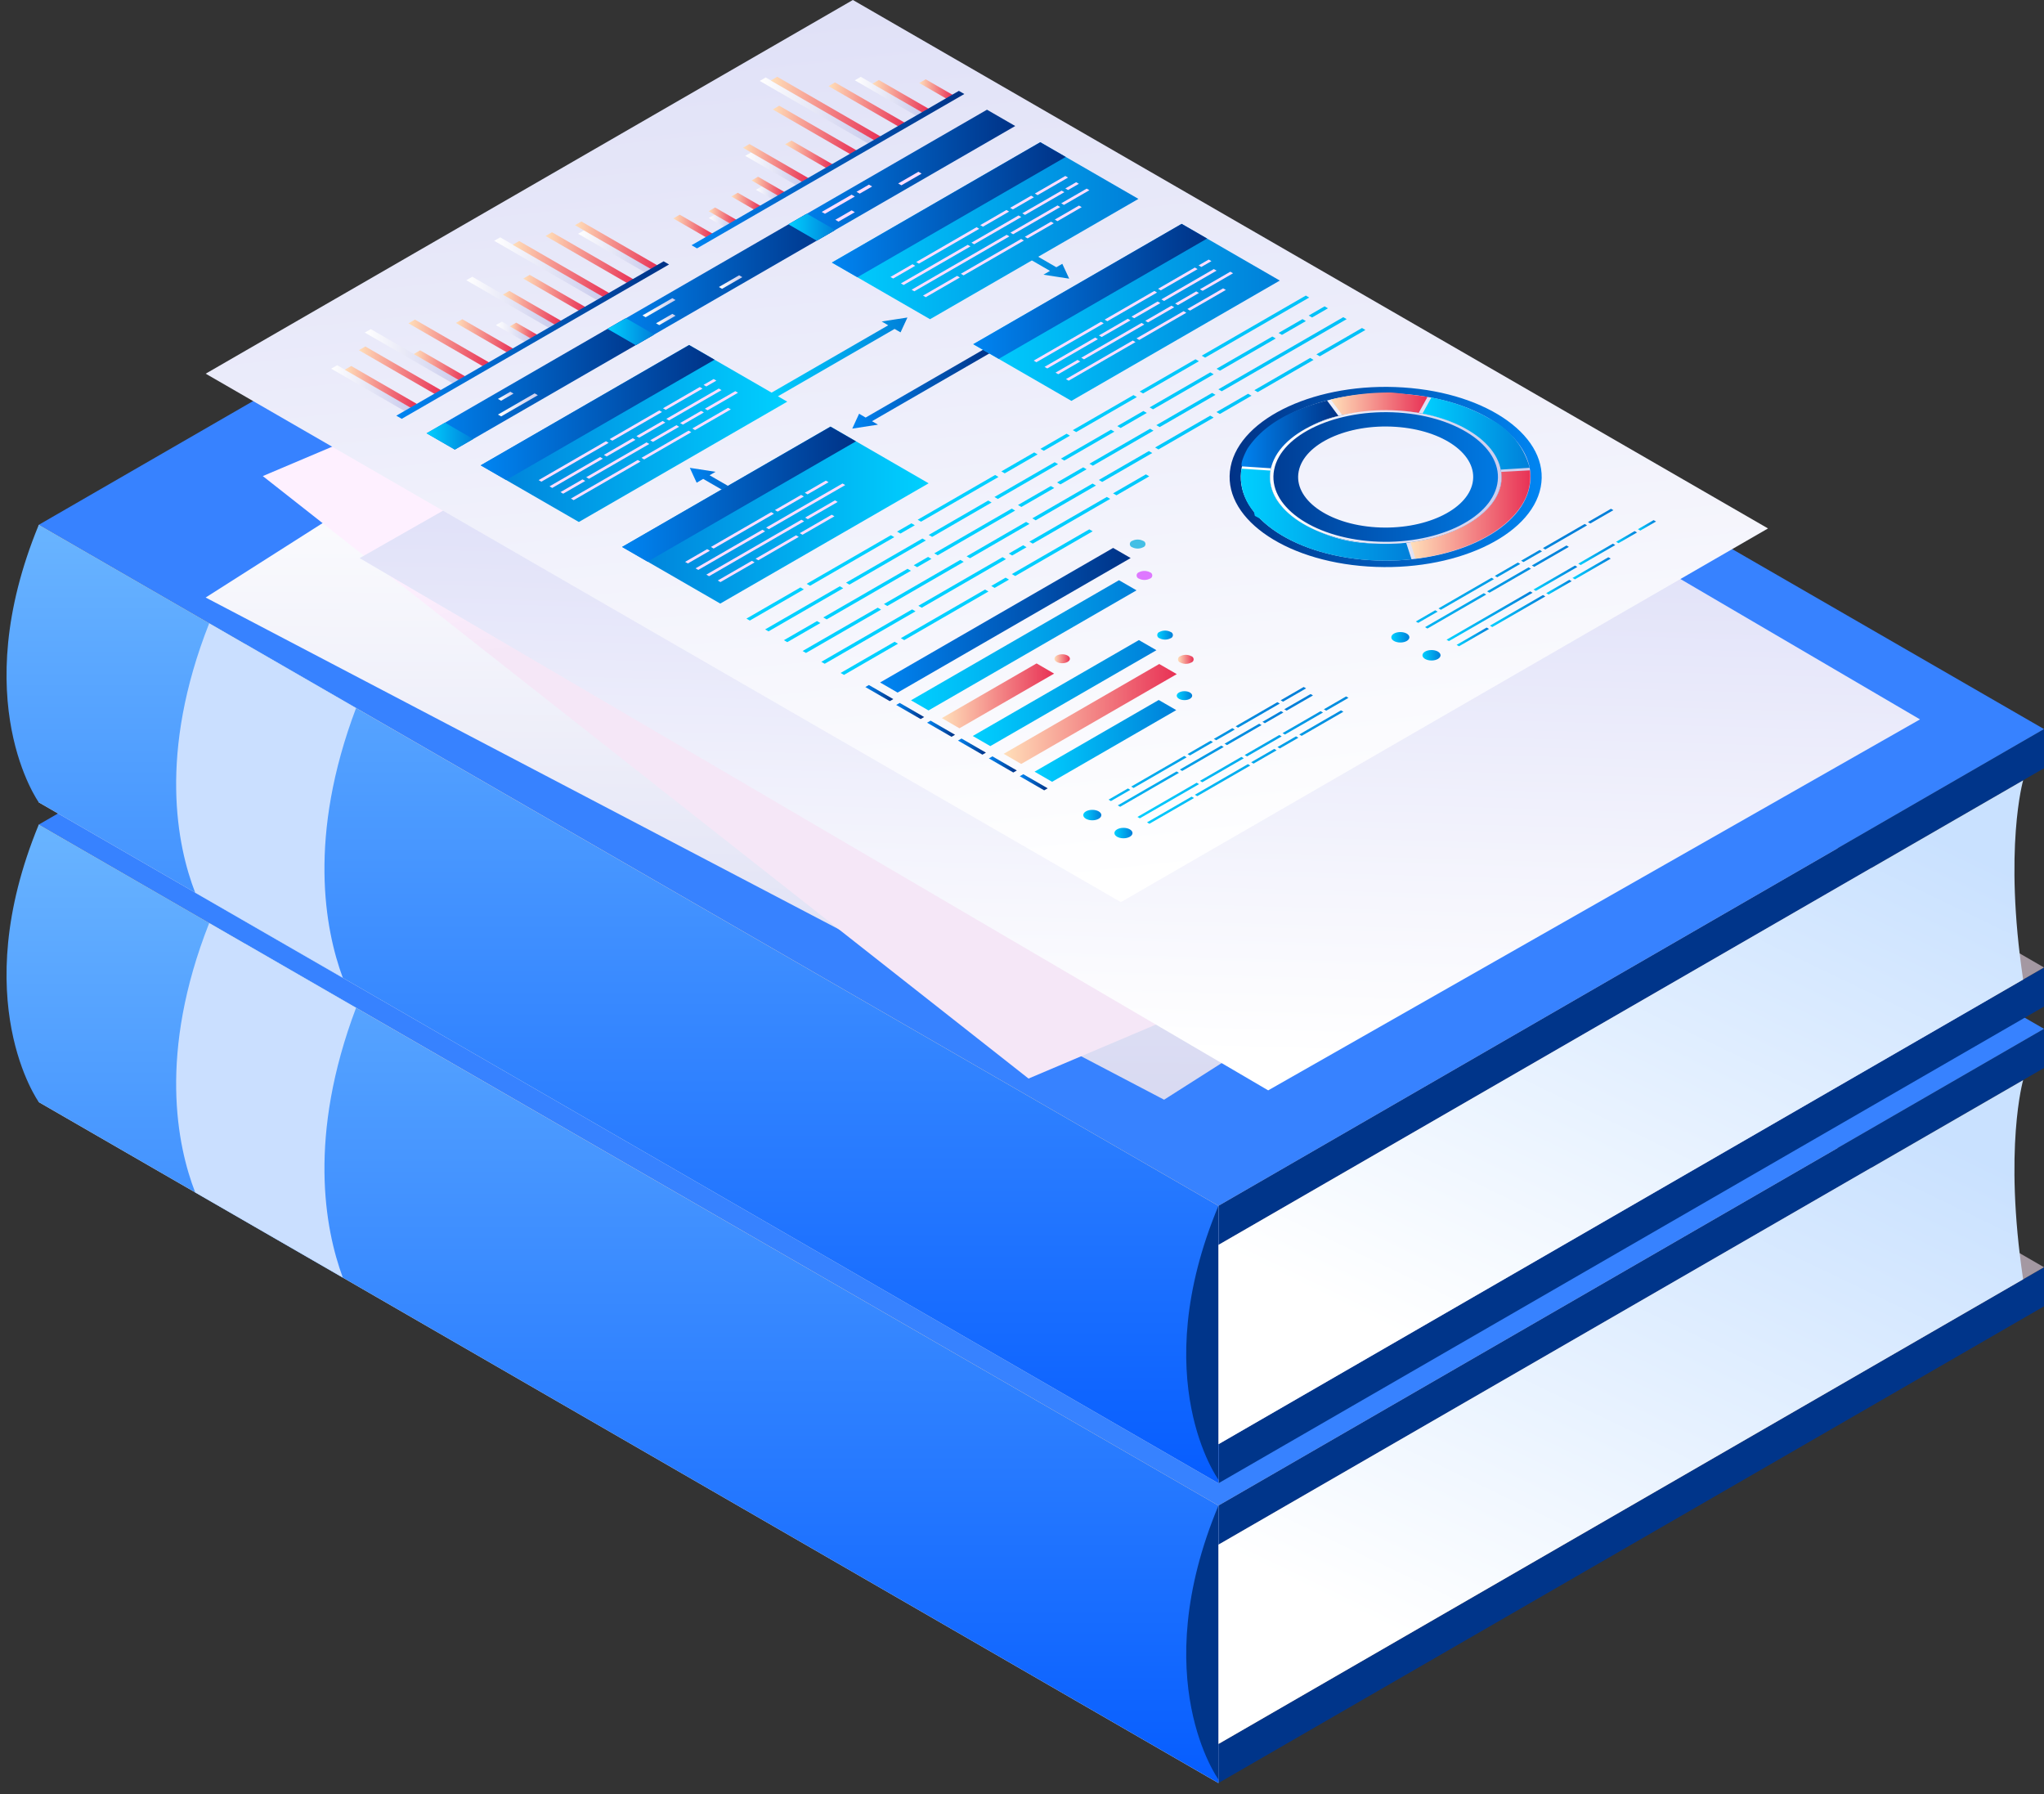 <svg xmlns="http://www.w3.org/2000/svg" xmlns:xlink="http://www.w3.org/1999/xlink" width="160.512" height="140.869" viewBox="0 0 160.512 140.869">
  <rect x="0" y="0" width="160.512" height="140.869" fill="#333333" stroke="none"/>
  <defs>
    <linearGradient id="linear-gradient" x1="0.5" x2="0.5" y2="1" gradientUnits="objectBoundingBox">
      <stop offset="0" stop-color="#69b4ff"/>
      <stop offset="1" stop-color="#065dff"/>
    </linearGradient>
    <linearGradient id="linear-gradient-2" x1="1" y1="0.142" x2="0.5" y2="1" gradientUnits="objectBoundingBox">
      <stop offset="0" stop-color="#c9e1ff"/>
      <stop offset="1" stop-color="#fff"/>
    </linearGradient>
    <linearGradient id="linear-gradient-5" x1="0.502" y1="0.272" x2="0.492" y2="1.258" gradientUnits="objectBoundingBox">
      <stop offset="0" stop-color="#fff"/>
      <stop offset="1" stop-color="#cacced"/>
    </linearGradient>
    <linearGradient id="linear-gradient-6" x1="0.603" y1="0.901" x2="0.462" y2="0.35" gradientUnits="objectBoundingBox">
      <stop offset="0.818" stop-color="#f5e7f7"/>
      <stop offset="1" stop-color="#fef0ff"/>
    </linearGradient>
    <linearGradient id="linear-gradient-7" x1="0.584" y1="0.959" x2="0.618" y2="0.266" gradientUnits="objectBoundingBox">
      <stop offset="0" stop-color="#fff"/>
      <stop offset="1" stop-color="#dadbf7"/>
    </linearGradient>
    <linearGradient id="linear-gradient-8" x1="0.606" y1="0.971" x2="0.423" y2="-0.015" gradientUnits="objectBoundingBox">
      <stop offset="0" stop-color="#fff"/>
      <stop offset="1" stop-color="#dfe0f7"/>
    </linearGradient>
    <linearGradient id="linear-gradient-9" y1="0.5" x2="1" y2="0.5" gradientUnits="objectBoundingBox">
      <stop offset="0" stop-color="#00d0ff"/>
      <stop offset="1" stop-color="#007fd9"/>
    </linearGradient>
    <linearGradient id="linear-gradient-10" y1="0.5" x2="1" y2="0.5" gradientUnits="objectBoundingBox">
      <stop offset="0" stop-color="#0085f2"/>
      <stop offset="1" stop-color="#003286"/>
    </linearGradient>
    <linearGradient id="linear-gradient-13" y1="0.5" x2="1" y2="0.5" gradientUnits="objectBoundingBox">
      <stop offset="0" stop-color="#007fd9"/>
      <stop offset="1" stop-color="#00d0ff"/>
    </linearGradient>
    <linearGradient id="linear-gradient-29" y1="0.5" x2="1" y2="0.5" gradientUnits="objectBoundingBox">
      <stop offset="0" stop-color="#ffdfb9"/>
      <stop offset="1" stop-color="#e83155"/>
    </linearGradient>
    <linearGradient id="linear-gradient-34" x1="0" y1="0.5" x2="1" y2="0.5" xlink:href="#linear-gradient-9"/>
    <linearGradient id="linear-gradient-37" x1="0" y1="0.5" x2="1" y2="0.5" xlink:href="#linear-gradient-5"/>
    <linearGradient id="linear-gradient-83" y1="0.5" x2="1" y2="0.5" gradientUnits="objectBoundingBox">
      <stop offset="0" stop-color="#003286"/>
      <stop offset="1" stop-color="#0085f2"/>
    </linearGradient>
  </defs>
  <g id="组_77803" data-name="组 77803" transform="translate(-4443.153 8970.599)">
    <g id="组_89651" data-name="组 89651" transform="translate(4443.665 -8966.815)">
      <g id="组_89653" data-name="组 89653" transform="translate(0 23.537)">
        <g id="组_88005" data-name="组 88005">
          <g id="组_88003" data-name="组 88003" transform="translate(2.531 18.715)">
            <path id="路径_52332" data-name="路径 52332" d="M887.108,783.539v3.071l64.83-37.43v-3.071Z" transform="translate(-794.469 -692.642)" fill="#00358a"/>
            <path id="路径_52333" data-name="路径 52333" d="M804.431,735.822l64.83-37.43-92.639-53.467-64.83,37.43Z" transform="translate(-711.792 -644.925)" fill="#a498a2"/>
            <path id="路径_52334" data-name="路径 52334" d="M711.792,715.759v3.071L804.431,772.3v-3.071Z" transform="translate(-711.792 -678.329)" fill="#e5e2e6"/>
          </g>
          <g id="组_88004" data-name="组 88004" transform="translate(2.531)">
            <path id="路径_52335" data-name="路径 52335" d="M887.108,748.122v3.071l64.83-37.43v-3.07Z" transform="translate(-794.469 -657.225)" fill="#00358a"/>
            <path id="路径_52336" data-name="路径 52336" d="M804.431,700.4l64.83-37.43-92.639-53.467-64.83,37.43Z" transform="translate(-711.792 -609.507)" fill="#3782ff"/>
            <path id="路径_52337" data-name="路径 52337" d="M711.792,680.342v3.071l92.639,53.468v-3.071Z" transform="translate(-711.792 -642.912)" fill="#e5e2e6"/>
          </g>
          <path id="联合_71" data-name="联合 71" d="M2.531,21.785v0S-3.163,13.825,2.531,0h0L95.17,53.468V75.253Z" transform="translate(0 37.429)" stroke="rgba(0,0,0,0)" stroke-miterlimit="10" stroke-width="1" fill="url(#linear-gradient)"/>
          <path id="路径_52339" data-name="路径 52339" d="M884.849,781.527v21.506S879.155,795.176,884.849,781.527Z" transform="translate(-789.679 -690.63)" fill="#00358a"/>
          <path id="路径_52341" data-name="路径 52341" d="M887.108,754.779,950.3,718.3s-1.54,5.34,0,15.644l-63.189,36.483Z" transform="translate(-791.938 -660.811)" fill="url(#linear-gradient-2)"/>
          <path id="路径_52342" data-name="路径 52342" d="M746.342,701.619l-11.533-6.656c-4.036,10.223-2.513,17.506-1.1,21.153L745.3,722.8C743.883,718.967,742.53,711.7,746.342,701.619Z" transform="translate(-718.892 -649.807)" fill="#cadfff"/>
        </g>
        <path id="路径_52343" data-name="路径 52343" d="M821.3,644.9l-23.066-13.312-48.185,27.82,23.065,13.312Z" transform="translate(-727.302 -619.922)" fill="#f5f7f8"/>
      </g>
      <g id="组_88006" data-name="组 88006" transform="translate(0 0)">
        <g id="组_88005-2" data-name="组 88005" transform="translate(0)">
          <g id="组_88003-2" data-name="组 88003" transform="translate(2.531 18.715)">
            <path id="路径_52332-2" data-name="路径 52332" d="M887.108,783.539v3.071l64.83-37.43v-3.071Z" transform="translate(-794.469 -692.642)" fill="#00358a"/>
            <path id="路径_52333-2" data-name="路径 52333" d="M804.431,735.822l64.83-37.43-92.639-53.467-64.83,37.43Z" transform="translate(-711.792 -644.925)" fill="#a498a2"/>
            <path id="路径_52334-2" data-name="路径 52334" d="M711.792,715.759v3.071L804.431,772.3v-3.071Z" transform="translate(-711.792 -678.329)" fill="#e5e2e6"/>
          </g>
          <g id="组_88004-2" data-name="组 88004" transform="translate(2.531)">
            <path id="路径_52335-2" data-name="路径 52335" d="M887.108,748.122v3.071l64.83-37.43v-3.07Z" transform="translate(-794.469 -657.225)" fill="#00358a"/>
            <path id="路径_52336-2" data-name="路径 52336" d="M804.431,700.4l64.83-37.43-92.639-53.467-64.83,37.43Z" transform="translate(-711.792 -609.507)" fill="#3782ff"/>
            <path id="路径_52337-2" data-name="路径 52337" d="M711.792,680.342v3.071l92.639,53.468v-3.071Z" transform="translate(-711.792 -642.912)" fill="#e5e2e6"/>
          </g>
          <path id="联合_70" data-name="联合 70" d="M2.531,21.785v0S-3.163,13.825,2.531,0h0L95.17,53.468V75.253Z" transform="translate(0 37.43)" stroke="rgba(0,0,0,0)" stroke-miterlimit="10" stroke-width="1" fill="url(#linear-gradient)"/>
          <path id="路径_52339-2" data-name="路径 52339" d="M884.849,781.527v21.506S879.155,795.176,884.849,781.527Z" transform="translate(-789.68 -690.63)" fill="#00358a"/>
          <path id="路径_52341-2" data-name="路径 52341" d="M887.108,754.779,950.3,718.3s-1.54,5.34,0,15.644l-63.189,36.483Z" transform="translate(-791.938 -660.811)" fill="url(#linear-gradient-2)"/>
          <path id="路径_52342-2" data-name="路径 52342" d="M746.342,701.619l-11.533-6.656c-4.036,10.223-2.513,17.506-1.1,21.153L745.3,722.8C743.883,718.967,742.53,711.7,746.342,701.619Z" transform="translate(-718.892 -649.807)" fill="#cadfff"/>
        </g>
        <path id="路径_52343-2" data-name="路径 52343" d="M821.3,644.9l-23.066-13.312-48.185,27.82,23.065,13.312Z" transform="translate(-727.302 -619.922)" fill="#f5f7f8"/>
      </g>
    </g>
    <g id="组_89654" data-name="组 89654" transform="translate(4459.302 -8970.599)">
      <g id="组_85406" data-name="组 85406" transform="translate(0 0)">
        <path id="路径_47527" data-name="路径 47527" d="M914.771,1062.515l-48.3,30.73-75.264-39.433,48.3-30.73Z" transform="translate(-791.206 -1006.895)" fill="url(#linear-gradient-5)"/>
        <path id="路径_47528" data-name="路径 47528" d="M967.541,1032.973,909.6,1057.525l-60.132-47.307,57.945-24.552Z" transform="translate(-844.98 -972.836)" fill="url(#linear-gradient-6)"/>
        <path id="路径_47529" data-name="路径 47529" d="M988.487,1037.672,937.3,1066.8l-71.345-41.791,51.189-29.13Z" transform="translate(-853.861 -981.185)" fill="url(#linear-gradient-7)"/>
        <path id="路径_47530" data-name="路径 47530" d="M944.321,1037.665,893.5,1067.007l-71.866-41.493,50.823-29.343Z" transform="translate(-821.631 -996.172)" fill="url(#linear-gradient-8)"/>
      </g>
      <g id="组_85472" data-name="组 85472" transform="translate(9.859 6.031)">
        <g id="组_85418" data-name="组 85418" transform="translate(11.742 5.137)">
          <g id="组_85410" data-name="组 85410" transform="translate(16.417 5.481)">
            <path id="路径_47753" data-name="路径 47753" d="M1131.209,1089.893l-1.009.156.512.3-9.454,5.458.5.286,9.455-5.459.468.271.27-.583.27-.583Z" transform="translate(-1115.129 -1081.456)" fill="url(#linear-gradient-9)"/>
            <path id="路径_47754" data-name="路径 47754" d="M1166.5,1111.73l.27-.582.513.3,9.455-5.459.5.286-9.455,5.459.468.27-1.009.156-1.009.156Z" transform="translate(-1153.473 -1095.31)" fill="url(#linear-gradient-10)"/>
            <path id="路径_47755" data-name="路径 47755" d="M1079.929,1170.455l.27.583.513-.3,7.513,4.337.5-.286-7.513-4.338.468-.27-1.009-.156-1.009-.156Z" transform="translate(-1079.659 -1149.784)" fill="url(#linear-gradient-10)"/>
            <path id="路径_47756" data-name="路径 47756" d="M1228.653,1038.612l-1.009-.156.512-.3-7.513-4.337.5-.286,7.512,4.338.469-.27.27.582.27.583Z" transform="translate(-1199.87 -1033.536)" fill="url(#linear-gradient-9)"/>
          </g>
          <g id="组_85417" data-name="组 85417">
            <g id="组_85413" data-name="组 85413">
              <g id="组_85411" data-name="组 85411">
                <path id="路径_47757" data-name="路径 47757" d="M992.307,1108.847l-16.365,9.448-7.706-4.449L984.6,1104.4Z" transform="translate(-968.236 -1088.476)" fill="url(#linear-gradient-13)"/>
                <path id="路径_47758" data-name="路径 47758" d="M1179.467,1000.788l-16.364,9.448-7.706-4.449,16.364-9.448Z" transform="translate(-1127.819 -996.339)" fill="url(#linear-gradient-9)"/>
              </g>
              <g id="组_85412" data-name="组 85412">
                <path id="路径_47759" data-name="路径 47759" d="M986.6,1105.552l-2-1.154-16.365,9.448,2,1.154Z" transform="translate(-968.236 -1088.476)" fill="url(#linear-gradient-10)"/>
                <path id="路径_47760" data-name="路径 47760" d="M1173.759,997.493l-2-1.154-16.364,9.448,2,1.154Z" transform="translate(-1127.819 -996.339)" fill="url(#linear-gradient-10)"/>
              </g>
            </g>
            <g id="组_85416" data-name="组 85416" transform="translate(11.103 6.411)">
              <g id="组_85414" data-name="组 85414">
                <path id="路径_47761" data-name="路径 47761" d="M1067.664,1152.357,1051.3,1161.8l-7.706-4.449,16.365-9.448Z" transform="translate(-1043.593 -1131.986)" fill="url(#linear-gradient-13)"/>
                <path id="路径_47762" data-name="路径 47762" d="M1254.824,1044.3l-16.364,9.448-7.706-4.449,16.365-9.448Z" transform="translate(-1203.177 -1039.849)" fill="url(#linear-gradient-9)"/>
              </g>
              <g id="组_85415" data-name="组 85415">
                <path id="路径_47763" data-name="路径 47763" d="M1061.956,1149.061l-2-1.153-16.365,9.448,2,1.153Z" transform="translate(-1043.593 -1131.986)" fill="url(#linear-gradient-10)"/>
                <path id="路径_47764" data-name="路径 47764" d="M1249.116,1041l-2-1.153-16.365,9.448,2,1.153Z" transform="translate(-1203.177 -1039.849)" fill="url(#linear-gradient-10)"/>
              </g>
            </g>
          </g>
        </g>
        <g id="组_85428" data-name="组 85428" transform="translate(41.943 36.336)">
          <g id="组_85421" data-name="组 85421" transform="translate(0 0.656)">
            <g id="组_85419" data-name="组 85419" transform="translate(0 10.764)">
              <path id="路径_47765" data-name="路径 47765" d="M1175.4,1286.688l-.276.16-1.918-1.107.277-.16Z" transform="translate(-1173.203 -1285.581)" fill="url(#linear-gradient-10)"/>
              <path id="路径_47766" data-name="路径 47766" d="M1191.862,1296.2l-.277.16-1.918-1.107.277-.16Z" transform="translate(-1187.241 -1293.687)" fill="url(#linear-gradient-10)"/>
              <path id="路径_47767" data-name="路径 47767" d="M1208.327,1305.7l-.277.16-1.918-1.107.277-.16Z" transform="translate(-1201.281 -1301.793)" fill="url(#linear-gradient-10)"/>
              <path id="路径_47768" data-name="路径 47768" d="M1224.792,1315.208l-.277.16-1.918-1.107.277-.16Z" transform="translate(-1215.319 -1309.898)" fill="url(#linear-gradient-10)"/>
              <path id="路径_47769" data-name="路径 47769" d="M1241.258,1324.714l-.277.16-1.918-1.107.277-.16Z" transform="translate(-1229.359 -1318.004)" fill="url(#linear-gradient-10)"/>
              <path id="路径_47770" data-name="路径 47770" d="M1257.722,1334.22l-.277.16-1.918-1.107.277-.16Z" transform="translate(-1243.398 -1326.109)" fill="url(#linear-gradient-10)"/>
            </g>
            <g id="组_85420" data-name="组 85420" transform="translate(1.161)">
              <path id="路径_47771" data-name="路径 47771" d="M1200.76,1213.325l-18.3,10.565-1.377-.795,18.3-10.565Z" transform="translate(-1181.083 -1212.53)" fill="url(#linear-gradient-10)"/>
              <path id="路径_47772" data-name="路径 47772" d="M1215.259,1230.533l-16.334,9.43-1.377-.795,16.334-9.43Z" transform="translate(-1195.122 -1227.203)" fill="url(#linear-gradient-9)"/>
              <path id="路径_47773" data-name="路径 47773" d="M1222.828,1274.9l-7.438,4.294-1.377-.8,7.438-4.294Z" transform="translate(-1209.162 -1265.031)" fill="url(#linear-gradient-29)"/>
              <path id="路径_47774" data-name="路径 47774" d="M1244.9,1262.434l-13.045,7.531-1.377-.795,13.045-7.531Z" transform="translate(-1223.2 -1254.403)" fill="url(#linear-gradient-9)"/>
              <path id="路径_47775" data-name="路径 47775" d="M1260.538,1275.183l-12.217,7.054-1.377-.795,12.217-7.054Z" transform="translate(-1237.24 -1265.274)" fill="url(#linear-gradient-29)"/>
              <path id="路径_47776" data-name="路径 47776" d="M1274.536,1294.357l-9.75,5.629-1.377-.795,9.75-5.629Z" transform="translate(-1251.279 -1281.622)" fill="url(#linear-gradient-9)"/>
            </g>
          </g>
          <g id="组_85422" data-name="组 85422" transform="translate(14.853 9.007)">
            <ellipse id="椭圆_508" data-name="椭圆 508" cx="0.607" cy="0.351" rx="0.607" ry="0.351" fill="url(#linear-gradient-29)"/>
          </g>
          <g id="组_85423" data-name="组 85423" transform="translate(22.931 7.148)">
            <path id="路径_47777" data-name="路径 47777" d="M1329.869,1256.695a.261.261,0,0,1,0,.5.947.947,0,0,1-.859,0,.262.262,0,0,1,0-.5A.949.949,0,0,1,1329.869,1256.695Z" transform="translate(-1328.832 -1256.592)" fill="url(#linear-gradient-34)"/>
          </g>
          <g id="组_85424" data-name="组 85424" transform="translate(24.56 9.052)">
            <path id="路径_47778" data-name="路径 47778" d="M1340.927,1269.614a.262.262,0,0,1,0,.5.948.948,0,0,1-.859,0,.262.262,0,0,1,0-.5A.948.948,0,0,1,1340.927,1269.614Z" transform="translate(-1339.89 -1269.511)" fill="url(#linear-gradient-29)"/>
          </g>
          <g id="组_85425" data-name="组 85425" transform="translate(20.78)">
            <path id="路径_47779" data-name="路径 47779" d="M1315.268,1208.181a.262.262,0,0,1,0,.5.95.95,0,0,1-.859,0,.262.262,0,0,1,0-.5A.95.95,0,0,1,1315.268,1208.181Z" transform="translate(-1314.231 -1208.078)" fill="#44bfe5"/>
          </g>
          <g id="组_85426" data-name="组 85426" transform="translate(24.455 11.906)">
            <ellipse id="椭圆_509" data-name="椭圆 509" cx="0.607" cy="0.35" rx="0.607" ry="0.35" fill="url(#linear-gradient-9)"/>
          </g>
          <g id="组_85427" data-name="组 85427" transform="translate(21.312 2.464)">
            <path id="路径_47780" data-name="路径 47780" d="M1318.88,1224.905a.261.261,0,0,1,0,.5.949.949,0,0,1-.859,0,.262.262,0,0,1,0-.5A.948.948,0,0,1,1318.88,1224.905Z" transform="translate(-1317.843 -1224.802)" fill="#de78ff"/>
          </g>
        </g>
        <g id="组_85441" data-name="组 85441" transform="translate(0 11.359)">
          <g id="组_85440" data-name="组 85440">
            <g id="组_85429" data-name="组 85429" transform="translate(0 11.285)">
              <path id="路径_47781" data-name="路径 47781" d="M894.8,1118.5l-.472.272-5.785-3.34.472-.272Z" transform="translate(-888.543 -1115.158)" fill="url(#linear-gradient-37)"/>
              <path id="路径_47782" data-name="路径 47782" d="M901.469,1118.587l-.505.292-5.178-2.99.505-.292Z" transform="translate(-894.718 -1115.533)" fill="url(#linear-gradient-29)"/>
            </g>
            <g id="组_85430" data-name="组 85430" transform="translate(2.175 9.816)">
              <path id="路径_47783" data-name="路径 47783" d="M909.331,1112.135l-.472.272-5.482-3.165.472-.272Z" transform="translate(-903.367 -1108.412)" fill="url(#linear-gradient-37)"/>
              <path id="路径_47784" data-name="路径 47784" d="M909.761,1108.621l-.506.292-5.953-3.437.505-.292Z" transform="translate(-903.302 -1105.184)" fill="url(#linear-gradient-29)"/>
            </g>
            <g id="组_85431" data-name="组 85431" transform="translate(2.638 8.452)">
              <path id="路径_47785" data-name="路径 47785" d="M913.84,1099.924l-.472.272-6.919-3.995.472-.272Z" transform="translate(-906.449 -1095.929)" fill="url(#linear-gradient-37)"/>
              <path id="路径_47786" data-name="路径 47786" d="M936.565,1109.283l-.505.292-3.538-2.043.505-.292Z" transform="translate(-928.68 -1105.574)" fill="url(#linear-gradient-29)"/>
            </g>
            <g id="组_85432" data-name="组 85432" transform="translate(5.068 7.679)">
              <path id="路径_47787" data-name="路径 47787" d="M929.782,1094.36l-.472.272-6.375-3.68.472-.272Z" transform="translate(-922.936 -1090.679)" fill="url(#linear-gradient-37)"/>
              <path id="路径_47788" data-name="路径 47788" d="M936.061,1094.225l-.505.292-5.835-3.369.505-.292Z" transform="translate(-928.721 -1090.83)" fill="url(#linear-gradient-29)"/>
            </g>
            <g id="组_85433" data-name="组 85433" transform="translate(10.611 4.342)">
              <path id="路径_47789" data-name="路径 47789" d="M967.521,1071.782l-.472.272-6.493-3.749.472-.272Z" transform="translate(-960.557 -1068.034)" fill="url(#linear-gradient-37)"/>
              <path id="路径_47790" data-name="路径 47790" d="M984.624,1077.9l-.505.292-4.083-2.357.505-.292Z" transform="translate(-977.165 -1074.432)" fill="url(#linear-gradient-29)"/>
            </g>
            <g id="组_85434" data-name="组 85434" transform="translate(13.745 3.972)">
              <path id="路径_47791" data-name="路径 47791" d="M987.545,1068.554l-.472.272-5.246-3.029.472-.272Z" transform="translate(-981.827 -1065.525)" fill="url(#linear-gradient-37)"/>
              <path id="路径_47792" data-name="路径 47792" d="M995.774,1069.544l-.505.292-4.37-2.523.505-.292Z" transform="translate(-989.562 -1066.801)" fill="url(#linear-gradient-29)"/>
            </g>
            <g id="组_85435" data-name="组 85435" transform="translate(12.801 1.248)">
              <path id="路径_47793" data-name="路径 47793" d="M983.971,1051.7l-.472.272-8.076-4.663.472-.272Z" transform="translate(-975.423 -1047.039)" fill="url(#linear-gradient-37)"/>
              <path id="路径_47794" data-name="路径 47794" d="M992.883,1053.087l-.505.292-7.082-4.089.505-.292Z" transform="translate(-983.841 -1048.709)" fill="url(#linear-gradient-29)"/>
            </g>
            <g id="组_85436" data-name="组 85436" transform="translate(15.447 0.597)">
              <path id="路径_47795" data-name="路径 47795" d="M1001.167,1046.84l-.472.272-7.318-4.225.472-.272Z" transform="translate(-993.377 -1042.615)" fill="url(#linear-gradient-37)"/>
              <path id="路径_47796" data-name="路径 47796" d="M1009.688,1048l-.505.292-6.391-3.69.505-.292Z" transform="translate(-1001.404 -1044.06)" fill="url(#linear-gradient-29)"/>
            </g>
            <g id="组_85437" data-name="组 85437" transform="translate(19.142)">
              <path id="路径_47797" data-name="路径 47797" d="M1025.869,1046.314l-.472.272-5.262-3.038.472-.272Z" transform="translate(-1019.888 -1042.581)" fill="url(#linear-gradient-37)"/>
              <path id="路径_47798" data-name="路径 47798" d="M1024.933,1042.013l-.506.292-5.97-3.447.505-.292Z" transform="translate(-1018.458 -1038.566)" fill="url(#linear-gradient-29)"/>
            </g>
            <g id="组_85438" data-name="组 85438" transform="translate(9.79 7.676)">
              <path id="路径_47799" data-name="路径 47799" d="M966.276,1100.648l-.472.273-2.28-1.317.472-.272Z" transform="translate(-962.266 -1098.054)" fill="url(#linear-gradient-37)"/>
              <path id="路径_47800" data-name="路径 47800" d="M959.491,1092.97l-.505.292-4-2.309.506-.292Z" transform="translate(-954.986 -1090.661)" fill="url(#linear-gradient-29)"/>
            </g>
            <g id="组_85439" data-name="组 85439" transform="translate(12.933 7.865)">
              <path id="路径_47801" data-name="路径 47801" d="M979.072,1093.26l-.472.272-2.28-1.317.472-.272Z" transform="translate(-976.319 -1091.944)" fill="url(#linear-gradient-37)"/>
              <path id="路径_47802" data-name="路径 47802" d="M985.871,1093.426l-.505.292-1.651-.953.505-.292Z" transform="translate(-982.625 -1092.395)" fill="url(#linear-gradient-29)"/>
            </g>
          </g>
          <path id="路径_47803" data-name="路径 47803" d="M944.661,1060.053l-20.992,12.12-.427-.247,20.992-12.12Z" transform="translate(-918.129 -1056.677)" fill="url(#linear-gradient-10)"/>
        </g>
        <g id="组_85454" data-name="组 85454" transform="translate(25.795)">
          <g id="组_85453" data-name="组 85453">
            <g id="组_85442" data-name="组 85442" transform="translate(0 10.763)">
              <path id="路径_47804" data-name="路径 47804" d="M1067.257,1036.356l-.472.272-3.177-1.834.472-.272Z" transform="translate(-1063.608 -1034.522)" fill="url(#linear-gradient-37)"/>
              <path id="路径_47805" data-name="路径 47805" d="M1073.926,1036.446l-.505.292-2.57-1.484.505-.292Z" transform="translate(-1069.783 -1034.898)" fill="url(#linear-gradient-29)"/>
            </g>
            <g id="组_85443" data-name="组 85443" transform="translate(3.848 10.26)">
              <path id="路径_47806" data-name="路径 47806" d="M1091.474,1035.585l-.472.272-1.2-.693.472-.272Z" transform="translate(-1089.791 -1034.335)" fill="url(#linear-gradient-37)"/>
              <path id="路径_47807" data-name="路径 47807" d="M1091.9,1032.072l-.506.292-1.671-.965.505-.292Z" transform="translate(-1089.726 -1031.107)" fill="url(#linear-gradient-29)"/>
            </g>
            <g id="组_85444" data-name="组 85444" transform="translate(3.279 8.3)">
              <path id="路径_47808" data-name="路径 47808" d="M1090,1019.921l-.472.272-3.671-2.12.472-.272Z" transform="translate(-1085.86 -1017.802)" fill="url(#linear-gradient-37)"/>
              <path id="路径_47809" data-name="路径 47809" d="M1104.082,1024.289l-.505.292-1.784-1.03.505-.292Z" transform="translate(-1099.445 -1022.455)" fill="url(#linear-gradient-29)"/>
            </g>
            <g id="组_85445" data-name="组 85445" transform="translate(7.219 7.847)">
              <path id="路径_47810" data-name="路径 47810" d="M1116.7,1020.569l-.472.272-1.267-.732.472-.272Z" transform="translate(-1114.616 -1019.085)" fill="url(#linear-gradient-37)"/>
              <path id="路径_47811" data-name="路径 47811" d="M1115.181,1015.93l-.505.292-2.076-1.2.505-.292Z" transform="translate(-1112.6 -1014.731)" fill="url(#linear-gradient-29)"/>
            </g>
            <g id="组_85446" data-name="组 85446" transform="translate(7.791 2.192)">
              <path id="路径_47812" data-name="路径 47812" d="M1123.663,980.221l-.472.272-6.7-3.871.472-.272Z" transform="translate(-1116.488 -976.351)" fill="url(#linear-gradient-37)"/>
              <path id="路径_47813" data-name="路径 47813" d="M1130.463,980.386l-.505.292-6.075-3.507.505-.292Z" transform="translate(-1122.793 -976.801)" fill="url(#linear-gradient-29)"/>
            </g>
            <g id="组_85447" data-name="组 85447" transform="translate(7.859)">
              <path id="路径_47814" data-name="路径 47814" d="M1125.94,966.746l-.472.272-8.524-4.921.472-.272Z" transform="translate(-1116.945 -961.774)" fill="url(#linear-gradient-37)"/>
              <path id="路径_47815" data-name="路径 47815" d="M1131.44,966.161l-.505.292-8.119-4.688.505-.292Z" transform="translate(-1121.95 -961.474)" fill="url(#linear-gradient-29)"/>
            </g>
            <g id="组_85448" data-name="组 85448" transform="translate(12.015 0.272)">
              <path id="路径_47816" data-name="路径 47816" d="M1151.878,966.933l-.472.272-6.254-3.611.472-.272Z" transform="translate(-1145.152 -963.322)" fill="url(#linear-gradient-37)"/>
              <path id="路径_47817" data-name="路径 47817" d="M1159.588,967.624l-.506.292-5.468-3.157.505-.292Z" transform="translate(-1152.368 -964.298)" fill="url(#linear-gradient-29)"/>
            </g>
            <g id="组_85449" data-name="组 85449" transform="translate(15.321 0.002)">
              <path id="路径_47818" data-name="路径 47818" d="M1172.9,964.279l-.472.272-4.836-2.792.472-.272Z" transform="translate(-1167.589 -961.487)" fill="url(#linear-gradient-37)"/>
              <path id="路径_47819" data-name="路径 47819" d="M1181.418,965.439l-.505.292L1177,963.474l.505-.292Z" transform="translate(-1175.616 -962.932)" fill="url(#linear-gradient-29)"/>
            </g>
            <g id="组_85450" data-name="组 85450" transform="translate(19.642 0.195)">
              <path id="路径_47820" data-name="路径 47820" d="M1199.79,965.017l-.472.272-2.4-1.386.472-.272Z" transform="translate(-1196.916 -963.507)" fill="url(#linear-gradient-37)"/>
              <path id="路径_47821" data-name="路径 47821" d="M1204.574,964.018l-.505.292-2.121-1.224.505-.292Z" transform="translate(-1201.206 -962.794)" fill="url(#linear-gradient-29)"/>
            </g>
            <g id="组_85451" data-name="组 85451" transform="translate(6.544 5.279)">
              <path id="路径_47822" data-name="路径 47822" d="M1113.708,1004.058l-.472.272-4-2.307.472-.272Z" transform="translate(-1109.06 -1001.096)" fill="url(#linear-gradient-37)"/>
              <path id="路径_47823" data-name="路径 47823" d="M1113.162,999.982l-.505.292-4.637-2.677.505-.292Z" transform="translate(-1108.02 -997.305)" fill="url(#linear-gradient-29)"/>
            </g>
            <g id="组_85452" data-name="组 85452" transform="translate(8.755 4.93)">
              <path id="路径_47824" data-name="路径 47824" d="M1127.348,997.159l-.472.272-3.851-2.223.472-.272Z" transform="translate(-1123.026 -994.936)" fill="url(#linear-gradient-37)"/>
              <path id="路径_47825" data-name="路径 47825" d="M1134.148,997.324l-.505.292-3.222-1.86.505-.292Z" transform="translate(-1129.331 -995.386)" fill="url(#linear-gradient-29)"/>
            </g>
          </g>
          <path id="路径_47826" data-name="路径 47826" d="M1102.024,969.2l-20.992,12.12-.427-.246,20.992-12.12Z" transform="translate(-1078.101 -967.849)" fill="url(#linear-gradient-10)"/>
        </g>
        <g id="组_85458" data-name="组 85458" transform="translate(70.551 24.346)">
          <g id="组_85457" data-name="组 85457">
            <path id="路径_47827" data-name="路径 47827" d="M1381,1126.753c-6.724-.441-12.8,2.348-13.56,6.23s4.066,7.388,10.791,7.829,12.8-2.348,13.56-6.23S1387.725,1127.195,1381,1126.753Zm5.446,7.478c-.429,2.178-3.835,3.743-7.607,3.5s-6.482-2.214-6.053-4.392,3.835-3.743,7.607-3.495S1386.875,1132.053,1386.446,1134.231Z" transform="translate(-1367.361 -1126.707)" fill="url(#linear-gradient-83)"/>
            <g id="组_85455" data-name="组 85455" transform="translate(0.877 0.443)">
              <path id="路径_47828" data-name="路径 47828" d="M1395.993,1137.454c.71-3.6-3.775-6.859-10.019-7.269s-11.88,2.18-12.59,5.784,3.775,6.859,10.019,7.269S1395.283,1141.059,1395.993,1137.454Zm-20.335-1.335c.567-2.88,5.07-4.948,10.057-4.621s8.571,2.927,8,5.807-5.07,4.948-10.057,4.621S1375.091,1139,1375.658,1136.119Z" transform="translate(-1373.31 -1130.079)" fill="url(#linear-gradient-37)"/>
              <path id="路径_47829" data-name="路径 47829" d="M1426.125,1131.133c0-.007,1.542.1,2.045.185l.693-1.259c-.642-.111-2.514-.323-2.8-.344a19.123,19.123,0,0,0-4.794.553l.9,1.215A20.363,20.363,0,0,1,1426.125,1131.133Z" transform="translate(-1414.201 -1129.714)" fill="url(#linear-gradient-29)"/>
              <path id="路径_47830" data-name="路径 47830" d="M1376.446,1138.437l.073-.141a8.069,8.069,0,0,1,4.828-3.12l-.9-1.216c-2.8.718-4.984,1.887-6.251,3.787,0,0-.608,1.11-.43,1.387l2.274.149A3.112,3.112,0,0,1,1376.446,1138.437Z" transform="translate(-1373.674 -1133.335)" fill="url(#linear-gradient-10)"/>
              <path id="路径_47831" data-name="路径 47831" d="M1476.292,1138.073l2.293-.145a6.139,6.139,0,0,0-3.21-3.889l-.439-.245a14.693,14.693,0,0,0-4.072-1.379l-.694,1.26a11.74,11.74,0,0,1,3.2,1.081l.668.43A5.509,5.509,0,0,1,1476.292,1138.073Z" transform="translate(-1455.899 -1132.017)" fill="url(#linear-gradient-9)"/>
              <path id="路径_47832" data-name="路径 47832" d="M1386.735,1177.422l-.423-1.312a15.855,15.855,0,0,1-2.633.062,10.841,10.841,0,0,1-6.839-2.585l-.471-.543a3.325,3.325,0,0,1-.708-2.587l-2.274-.149a4.2,4.2,0,0,0,.97,3.379l.077.324.405.22c1.741,1.747,4.845,3.011,8.581,3.256A19.607,19.607,0,0,0,1386.735,1177.422Z" transform="translate(-1373.328 -1164.326)" fill="url(#linear-gradient-9)"/>
            </g>
            <g id="组_85456" data-name="组 85456" transform="translate(0.604 0.349)">
              <path id="路径_47833" data-name="路径 47833" d="M1394.687,1136.56c.726-3.685-3.876-7.024-10.259-7.444s-12.167,2.238-12.892,5.923,3.876,7.024,10.259,7.444S1393.96,1140.245,1394.687,1136.56Zm-22.88-1.5c.71-3.6,6.347-6.194,12.59-5.784s10.729,3.664,10.019,7.269-6.347,6.195-12.59,5.785S1371.1,1138.662,1371.806,1135.057Z" transform="translate(-1371.459 -1129.073)" fill="url(#linear-gradient-37)"/>
              <path id="路径_47834" data-name="路径 47834" d="M1406.966,1144.953c.567-2.88-3.016-5.479-8-5.807s-9.49,1.741-10.057,4.621,3.016,5.479,8,5.807S1406.4,1147.832,1406.966,1144.953Zm-17.789-1.168c.549-2.788,4.926-4.8,9.755-4.482s8.312,2.844,7.763,5.632-4.925,4.8-9.755,4.482S1388.627,1146.573,1389.177,1143.784Z" transform="translate(-1386.284 -1137.632)" fill="url(#linear-gradient-37)"/>
            </g>
            <path id="路径_47835" data-name="路径 47835" d="M1473.073,1172.45a4.243,4.243,0,0,0,.047-1.263l-2.255.123a3.023,3.023,0,0,1-.023.993c-.438,2.224-3.34,4.062-7.106,4.538l.391,1.279C1468.864,1177.544,1472.524,1175.24,1473.073,1172.45Z" transform="translate(-1449.536 -1164.633)" fill="url(#linear-gradient-29)"/>
          </g>
        </g>
        <g id="组_85463" data-name="组 85463" transform="translate(7.492 2.584)">
          <g id="组_85462" data-name="组 85462">
            <g id="组_85459" data-name="组 85459" transform="translate(0 16.409)">
              <path id="路径_47836" data-name="路径 47836" d="M957.194,1091.663l-15.584,9-2.218-1.281,15.584-9Z" transform="translate(-939.392 -1090.383)" fill="url(#linear-gradient-10)"/>
              <path id="路径_47837" data-name="路径 47837" d="M943.052,1147.079l-1.442.832-2.218-1.281,1.442-.832Z" transform="translate(-939.392 -1137.634)" fill="url(#linear-gradient-9)"/>
            </g>
            <g id="组_85460" data-name="组 85460" transform="translate(14.211 8.205)">
              <path id="路径_47838" data-name="路径 47838" d="M1053.642,1035.979l-15.584,9-2.218-1.281,15.584-9Z" transform="translate(-1035.84 -1034.698)" fill="url(#linear-gradient-10)"/>
              <path id="路径_47839" data-name="路径 47839" d="M1039.5,1091.394l-1.442.832-2.218-1.281,1.442-.833Z" transform="translate(-1035.84 -1081.948)" fill="url(#linear-gradient-9)"/>
            </g>
            <g id="组_85461" data-name="组 85461" transform="translate(28.422)">
              <path id="路径_47840" data-name="路径 47840" d="M1150.09,980.294l-15.584,9-2.218-1.281,15.584-9Z" transform="translate(-1132.288 -979.014)" fill="url(#linear-gradient-10)"/>
              <path id="路径_47841" data-name="路径 47841" d="M1135.948,1035.709l-1.442.833-2.218-1.281,1.442-.832Z" transform="translate(-1132.288 -1026.264)" fill="url(#linear-gradient-9)"/>
            </g>
          </g>
        </g>
        <g id="组_85464" data-name="组 85464" transform="translate(59.059 33.918)">
          <ellipse id="椭圆_510" data-name="椭圆 510" cx="0.71" cy="0.41" rx="0.71" ry="0.41" transform="translate(0 23.641)" fill="url(#linear-gradient-9)"/>
          <ellipse id="椭圆_511" data-name="椭圆 511" cx="0.71" cy="0.41" rx="0.71" ry="0.41" transform="translate(2.446 25.053)" fill="url(#linear-gradient-9)"/>
          <ellipse id="椭圆_512" data-name="椭圆 512" cx="0.71" cy="0.41" rx="0.71" ry="0.41" transform="translate(24.19 9.681)" fill="url(#linear-gradient-9)"/>
          <ellipse id="椭圆_513" data-name="椭圆 513" cx="0.71" cy="0.41" rx="0.71" ry="0.41" transform="translate(26.636 11.093)" fill="url(#linear-gradient-9)"/>
          <path id="路径_47842" data-name="路径 47842" d="M1315.124,1289.5l1.455-.84-.188-.109-1.455.84Zm-6.489,3.747,3.258-1.881-.188-.109-3.258,1.881Zm3.514-2.029,2.719-1.57-.188-.109-2.719,1.57Zm-3.77,2.177-.188-.109-4.618,2.666.188.109Zm8.457-4.883,2.067-1.193-.188-.109-2.067,1.194Zm-13.8,7.1,1.524-.88-.188-.109-1.524.88Zm13.327-7.912.188.109,1.811-1.045-.188-.109Zm-3.347,2.15,3.28-1.893-.188-.109-3.279,1.893Zm-1.711.988,1.455-.84-.188-.109-1.455.84Zm-2.066,1.193,1.81-1.045-.188-.109-1.81,1.045Zm-4.424,2.554,4.168-2.406-.188-.109-4.168,2.406Z" transform="translate(-1300.864 -1272.662)" fill="url(#linear-gradient-9)"/>
          <path id="路径_47843" data-name="路径 47843" d="M1326.658,1296.273l.188.109,2.72-1.57-.188-.109Zm-.068.257-.188-.109-3.258,1.881.188.109Zm.579.311.188.109,1.81-1.045-.188-.109Zm2.066-1.193.188.109,1.455-.84-.188-.109Zm4.99-2.881-3.28,1.894.188.109,3.279-1.894Zm-11.547,6.885-.188-.109-3.5,2.02.188.109Zm9.944-6.822-2.989,1.725.188.109,2.989-1.726Zm-9.545,5.729-.188-.109-4.651,2.685.188.109Zm9.8-5.876.188.109,1.746-1.008-.188-.109Zm-5.776,4.416-.188-.109-4.168,2.406.188.109Z" transform="translate(-1313.984 -1276.939)" fill="url(#linear-gradient-9)"/>
          <path id="路径_47844" data-name="路径 47844" d="M1472.394,1198.263l3.258-1.881-.188-.109-3.258,1.881Zm3.514-2.029,2.72-1.57-.188-.109-2.72,1.57Zm-3.77,2.177-.188-.109-4.618,2.666.188.109Zm-5.341,2.22,1.524-.88-.188-.109-1.524.88Zm13.327-7.912.188.109,1.811-1.046-.188-.109Zm-3.347,2.15,3.279-1.894-.188-.109-3.279,1.893Zm-1.711.988,1.455-.84-.188-.109-1.455.84Zm-2.066,1.193,1.81-1.045-.188-.109-1.809,1.045Zm-4.424,2.554,4.168-2.406-.188-.109-4.168,2.406Z" transform="translate(-1440.494 -1191.673)" fill="url(#linear-gradient-9)"/>
          <path id="路径_47845" data-name="路径 47845" d="M1553.166,1211.839l.188.109,2.719-1.57-.188-.109Z" transform="translate(-1514.297 -1207.529)" fill="url(#linear-gradient-9)"/>
          <path id="路径_47846" data-name="路径 47846" d="M1536.11,1230.585l.189.109,1.81-1.045-.188-.109Z" transform="translate(-1499.755 -1223.961)" fill="url(#linear-gradient-9)"/>
          <path id="路径_47847" data-name="路径 47847" d="M1532.574,1221.928l-3.258,1.881.188.109,3.258-1.881Z" transform="translate(-1493.962 -1217.47)" fill="url(#linear-gradient-9)"/>
          <path id="路径_47848" data-name="路径 47848" d="M1552.941,1217.517l-2.813,1.624.188.109,2.813-1.624Z" transform="translate(-1511.708 -1213.709)" fill="url(#linear-gradient-9)"/>
          <path id="路径_47849" data-name="路径 47849" d="M1489.746,1235.807l-.188-.109-6.571,3.793.188.109Z" transform="translate(-1454.459 -1229.211)" fill="url(#linear-gradient-9)"/>
          <path id="路径_47850" data-name="路径 47850" d="M1573.36,1204.405l.188.109,1.455-.84-.188-.109Z" transform="translate(-1531.516 -1201.813)" fill="url(#linear-gradient-9)"/>
          <path id="路径_47851" data-name="路径 47851" d="M1490.894,1255.077l-.188-.109-2.358,1.361.188.109Z" transform="translate(-1459.03 -1245.642)" fill="url(#linear-gradient-9)"/>
          <path id="路径_47852" data-name="路径 47852" d="M1510.255,1237.635l-4.168,2.406.188.109,4.168-2.406Z" transform="translate(-1474.156 -1230.863)" fill="url(#linear-gradient-9)"/>
          <path id="路径_47853" data-name="路径 47853" d="M1584.972,1198.439l.188.109,1.234-.713-.188-.109Z" transform="translate(-1541.417 -1196.835)" fill="url(#linear-gradient-9)"/>
        </g>
        <path id="路径_47854" data-name="路径 47854" d="M1130.944,1100.066l-.266-.153,6.083-3.512.266.153Zm-1.616.933-.266-.153,1.127-.651.266.153Zm-7.1,4.1-.265-.153,6.613-3.818.266.153Zm-4.73,2.731-.265-.153,4.241-2.449.266.153Zm14.557-10.461,6.083-3.512.266.153-6.083,3.513Zm6.572-3.794,2.58-1.49.265.153-2.579,1.49Zm-7.923,4.881-.265-.153,1.127-.651.266.153Zm-7.1,4.1-.266-.153,6.613-3.818.266.153Zm-7.62,4.4-.266-.153,7.131-4.117.265.153Zm38.878-24.143-.266-.153,3.581-2.068.266.153Zm-4.873,2.813-.265-.153,4.383-2.531.266.153Zm-2.974,1.717-.266-.153,2.485-1.435.266.153Zm-4.82,2.783-.266-.153,4.331-2.5.266.154Zm-4.421,2.552-.266-.154,3.932-2.27.266.154Zm-5.221,3.014-.266-.154,4.732-2.732.266.154Zm-5.16,2.979-.266-.153,4.672-2.7.266.154Zm-6.493,3.749-.266-.154,6-3.466.266.154Zm-6.386,3.687-.266-.154,5.9-3.4.265.153Zm32.649-20.548-.265-.153,9.809-5.664.266.153Zm-4.872,2.813-.266-.153,4.384-2.531.266.153Zm-5.252,3.032-.266-.153,4.764-2.75.266.153Zm-2.542,1.468-.266-.153,2.053-1.186.266.153Zm-3.069,1.772-.266-.153,2.58-1.489.266.153Zm-6.572,3.795-.266-.153,6.083-3.512.266.153Zm-1.616.933-.265-.153,1.127-.651.266.153Zm-7.1,4.1-.266-.153,6.613-3.818.266.153Zm-3.094,1.786-.266-.153,2.6-1.5.265.153Zm41.212-25.492-.266-.153,1.247-.72.265.153Zm-2.367,1.366-.265-.153,1.878-1.084.266.153Zm-4.872,2.813-.266-.153,4.384-2.531.266.154Zm-5.252,3.033-.266-.153,4.764-2.75.265.153Zm-2.542,1.468-.266-.153,2.053-1.185.266.153ZM1134.8,1091l-.266-.153,3.932-2.27.266.153Zm-5.221,3.014-.266-.153,4.732-2.732.265.153Zm-5.16,2.979-.266-.153,4.672-2.7.265.153Zm-6.493,3.749-.266-.153,6-3.467.266.153Zm-6.354,3.669-.265-.153,5.865-3.386.266.153Zm34.285-21.493-.266-.153,8.173-4.719.266.153Zm-4.872,2.813-.266-.153,4.383-2.531.266.153Zm-5.252,3.033-.266-.153,4.764-2.75.266.153Zm-2.542,1.468-.266-.153,2.053-1.186.266.153Zm-3.069,1.772-.266-.153,2.58-1.49.266.154Zm-6.573,3.795-.265-.153,6.083-3.512.266.153Zm-1.616.933-.266-.153,1.127-.651.266.153Zm-7.1,4.1-.265-.153,6.613-3.818.265.153Zm-4.73,2.731-.265-.153,4.241-2.448.266.153Z" transform="translate(-1077.229 -1060.868)" fill="url(#linear-gradient-9)"/>
        <g id="组_85465" data-name="组 85465" transform="translate(38.522 7.457)">
          <path id="路径_47855" data-name="路径 47855" d="M1152.585,1024.434l-2.346,1.354-.251-.145,2.346-1.354Z" transform="translate(-1149.988 -1022.491)" fill="#fdf"/>
          <path id="路径_47856" data-name="路径 47856" d="M1169.745,1019.1l-.976.563-.251-.145.976-.563Z" transform="translate(-1165.787 -1017.946)" fill="#fdf"/>
          <path id="路径_47857" data-name="路径 47857" d="M1158.755,1032.78l-1.281.74-.251-.145,1.281-.74Z" transform="translate(-1156.156 -1029.607)" fill="#fdf"/>
          <path id="路径_47858" data-name="路径 47858" d="M1171.662,1019.977l-2.883,1.665-.252-.145,2.883-1.665Z" transform="translate(-1165.795 -1018.69)" fill="url(#linear-gradient-37)"/>
          <path id="路径_47859" data-name="路径 47859" d="M1192.563,1012.23l-1.59.918-.251-.145,1.59-.918Z" transform="translate(-1184.719 -1012.085)" fill="#fdf"/>
        </g>
        <g id="组_85466" data-name="组 85466" transform="translate(24.443 15.586)">
          <path id="路径_47860" data-name="路径 47860" d="M1057.031,1079.6l-2.346,1.354-.251-.145,2.346-1.354Z" transform="translate(-1054.434 -1077.66)" fill="url(#linear-gradient-37)"/>
          <path id="路径_47861" data-name="路径 47861" d="M1074.19,1074.274l-.976.563-.251-.145.976-.563Z" transform="translate(-1070.233 -1073.116)" fill="url(#linear-gradient-37)"/>
          <path id="路径_47862" data-name="路径 47862" d="M1063.2,1087.949l-1.281.74-.251-.145,1.281-.74Z" transform="translate(-1060.601 -1084.776)" fill="url(#linear-gradient-37)"/>
          <path id="路径_47863" data-name="路径 47863" d="M1076.107,1075.146l-2.883,1.665-.251-.145,2.883-1.665Z" transform="translate(-1070.241 -1073.86)" fill="url(#linear-gradient-37)"/>
          <path id="路径_47864" data-name="路径 47864" d="M1097.008,1067.4l-1.59.918-.251-.145,1.59-.918Z" transform="translate(-1089.165 -1067.255)" fill="url(#linear-gradient-37)"/>
        </g>
        <g id="组_85467" data-name="组 85467" transform="translate(10.363 23.715)">
          <path id="路径_47865" data-name="路径 47865" d="M961.476,1134.772l-2.346,1.354-.251-.145,2.346-1.354Z" transform="translate(-958.878 -1132.829)" fill="url(#linear-gradient-37)"/>
          <path id="路径_47866" data-name="路径 47866" d="M978.635,1129.443l-.976.563-.251-.145.976-.563Z" transform="translate(-974.677 -1128.285)" fill="url(#linear-gradient-37)"/>
          <path id="路径_47867" data-name="路径 47867" d="M967.646,1143.119l-1.282.74-.251-.145,1.282-.74Z" transform="translate(-965.047 -1139.946)" fill="url(#linear-gradient-37)"/>
          <path id="路径_47868" data-name="路径 47868" d="M980.553,1130.315l-2.883,1.665-.251-.145,2.883-1.665Z" transform="translate(-974.686 -1129.029)" fill="url(#linear-gradient-37)"/>
          <path id="路径_47869" data-name="路径 47869" d="M1001.454,1122.569l-1.59.918-.251-.145,1.59-.918Z" transform="translate(-993.61 -1122.424)" fill="url(#linear-gradient-37)"/>
        </g>
        <g id="组_85468" data-name="组 85468" transform="translate(43.917 7.786)">
          <path id="路径_47870" data-name="路径 47870" d="M1200.547,1015.423l.849-.49-.214-.123-.849.49Zm-7.374,4.258,3.7-2.137-.214-.124-3.7,2.138Zm3.993-2.305,3.09-1.784-.214-.123-3.09,1.784Zm-4.284,2.473-.214-.124-5.248,3.03.214.124Zm-6.069,2.523,1.732-1-.214-.124-1.732,1Zm11.341-6.548,2.392-1.381-.214-.124-2.392,1.381Zm-1.944,1.122,1.653-.955-.214-.124-1.653.955Zm-2.347,1.355,2.056-1.187-.214-.123-2.056,1.187Zm-5.027,2.9,4.736-2.734-.214-.124-4.736,2.734Z" transform="translate(-1186.599 -1014.319)" fill="#fdf"/>
          <path id="路径_47871" data-name="路径 47871" d="M1211.627,1021.065l.214.124-2,1.154-.214-.124Zm-4.854,3.783.214.124,2.056-1.187-.214-.124Zm2.565-2.462-3.7,2.137.214.124,3.7-2.137Zm1.684.009-1.9,1.1.214.124,1.9-1.1Zm-5.463,2.42-.214-.124-7.466,4.311.214.124Zm-3.89,3.227-.214-.124-2.68,1.547.214.124Zm4.813-3.026-4.736,2.735.214.124,4.736-2.734Z" transform="translate(-1196.217 -1020.071)" fill="#fdf"/>
        </g>
        <g id="组_85469" data-name="组 85469" transform="translate(27.794 31.707)">
          <path id="路径_47872" data-name="路径 47872" d="M1083.751,1180.48l6-3.463-.214-.124-6,3.463Zm-.291.168-.214-.124-5.248,3.03.214.124Zm-6.069,2.523,1.732-1-.214-.124-1.732,1Zm9.4-5.425,1.653-.955-.214-.124-1.653.954Zm-2.347,1.355,2.057-1.187-.214-.124-2.056,1.187Zm-5.027,2.9,4.736-2.735-.214-.124-4.736,2.734Z" transform="translate(-1077.178 -1176.667)" fill="#fdf"/>
          <path id="路径_47873" data-name="路径 47873" d="M1095.8,1189.765l.214.124,2.509-1.448-.214-.124Zm2.763-2.576-2.344,1.354.214.124,2.344-1.353Zm-2.421,1.645-.214-.124-7.466,4.311.214.124Zm-3.89,3.226-.214-.124-2.679,1.547.214.123Zm3.256-2.127-3.179,1.836.214.124,3.179-1.836Z" transform="translate(-1086.797 -1185.639)" fill="#fdf"/>
        </g>
        <g id="组_85470" data-name="组 85470" transform="translate(55.163 14.351)">
          <path id="路径_47874" data-name="路径 47874" d="M1272.692,1061.166l.214.123,2.891-1.669-.214-.124Zm-.077.291-.214-.124-3.9,2.252.214.124Zm-2.01,1.894.214.124,2.056-1.187-.214-.124Zm2.347-1.355.214.124,4.122-2.38-.214-.124Zm-4.982,3.124-.214-.124-3.976,2.3.214.124Zm8.7-6.25-.794.458.214.123.794-.458Zm-8.245,5.008-.214-.124-5.285,3.051.214.124Zm2.106-.235-.214-.124-2.267,1.309.214.123Z" transform="translate(-1262.924 -1058.871)" fill="#fdf"/>
          <path id="路径_47875" data-name="路径 47875" d="M1281.143,1070.689l3.7-2.137-.214-.124-3.7,2.137Zm3.993-2.305,2.811-1.623-.214-.123-2.812,1.623Zm-4.284,2.473-.214-.124-5.248,3.03.214.124Zm-6.069,2.523,1.732-1-.214-.124-1.732,1Zm11.341-6.548,2.388-1.379-.214-.123-2.388,1.379Zm-1.944,1.123,1.653-.955-.214-.124-1.653.954Zm-2.347,1.355,2.057-1.187-.214-.124-2.056,1.187Zm-5.027,2.9,4.736-2.734-.214-.124-4.736,2.734Z" transform="translate(-1272.853 -1064.378)" fill="#fdf"/>
        </g>
        <g id="组_85471" data-name="组 85471" transform="translate(16.288 23.732)">
          <path id="路径_47876" data-name="路径 47876" d="M1008.855,1124.835l.214.124,2.891-1.669-.214-.124Zm-.077.292-.214-.123-3.9,2.252.214.124Zm-2.01,1.894.214.123,2.056-1.187-.214-.123Zm2.347-1.355.214.124,4.122-2.38-.214-.124Zm-4.982,3.124-.214-.124-3.976,2.3.214.124Zm8.7-6.25-.794.458.214.124.794-.458Zm-8.245,5.007-.214-.124-5.285,3.052.214.124Zm2.106-.235-.214-.124-2.267,1.309.214.124Z" transform="translate(-999.087 -1122.54)" fill="#fdf"/>
          <path id="路径_47877" data-name="路径 47877" d="M1017.307,1134.358l3.7-2.137-.214-.123-3.7,2.137Zm3.993-2.305,2.811-1.623-.214-.124-2.811,1.623Zm-4.284,2.473-.214-.124-5.248,3.03.214.124Zm-6.069,2.523,1.732-1-.214-.124-1.732,1Zm11.341-6.548,2.388-1.379-.214-.124-2.388,1.379Zm-1.944,1.123,1.653-.955-.214-.123-1.653.954Zm-2.347,1.355,2.056-1.187-.214-.123-2.057,1.187Zm-5.027,2.9,4.736-2.734-.214-.124-4.736,2.734Z" transform="translate(-1009.017 -1128.047)" fill="#fdf"/>
        </g>
      </g>
    </g>
  </g>
</svg>
